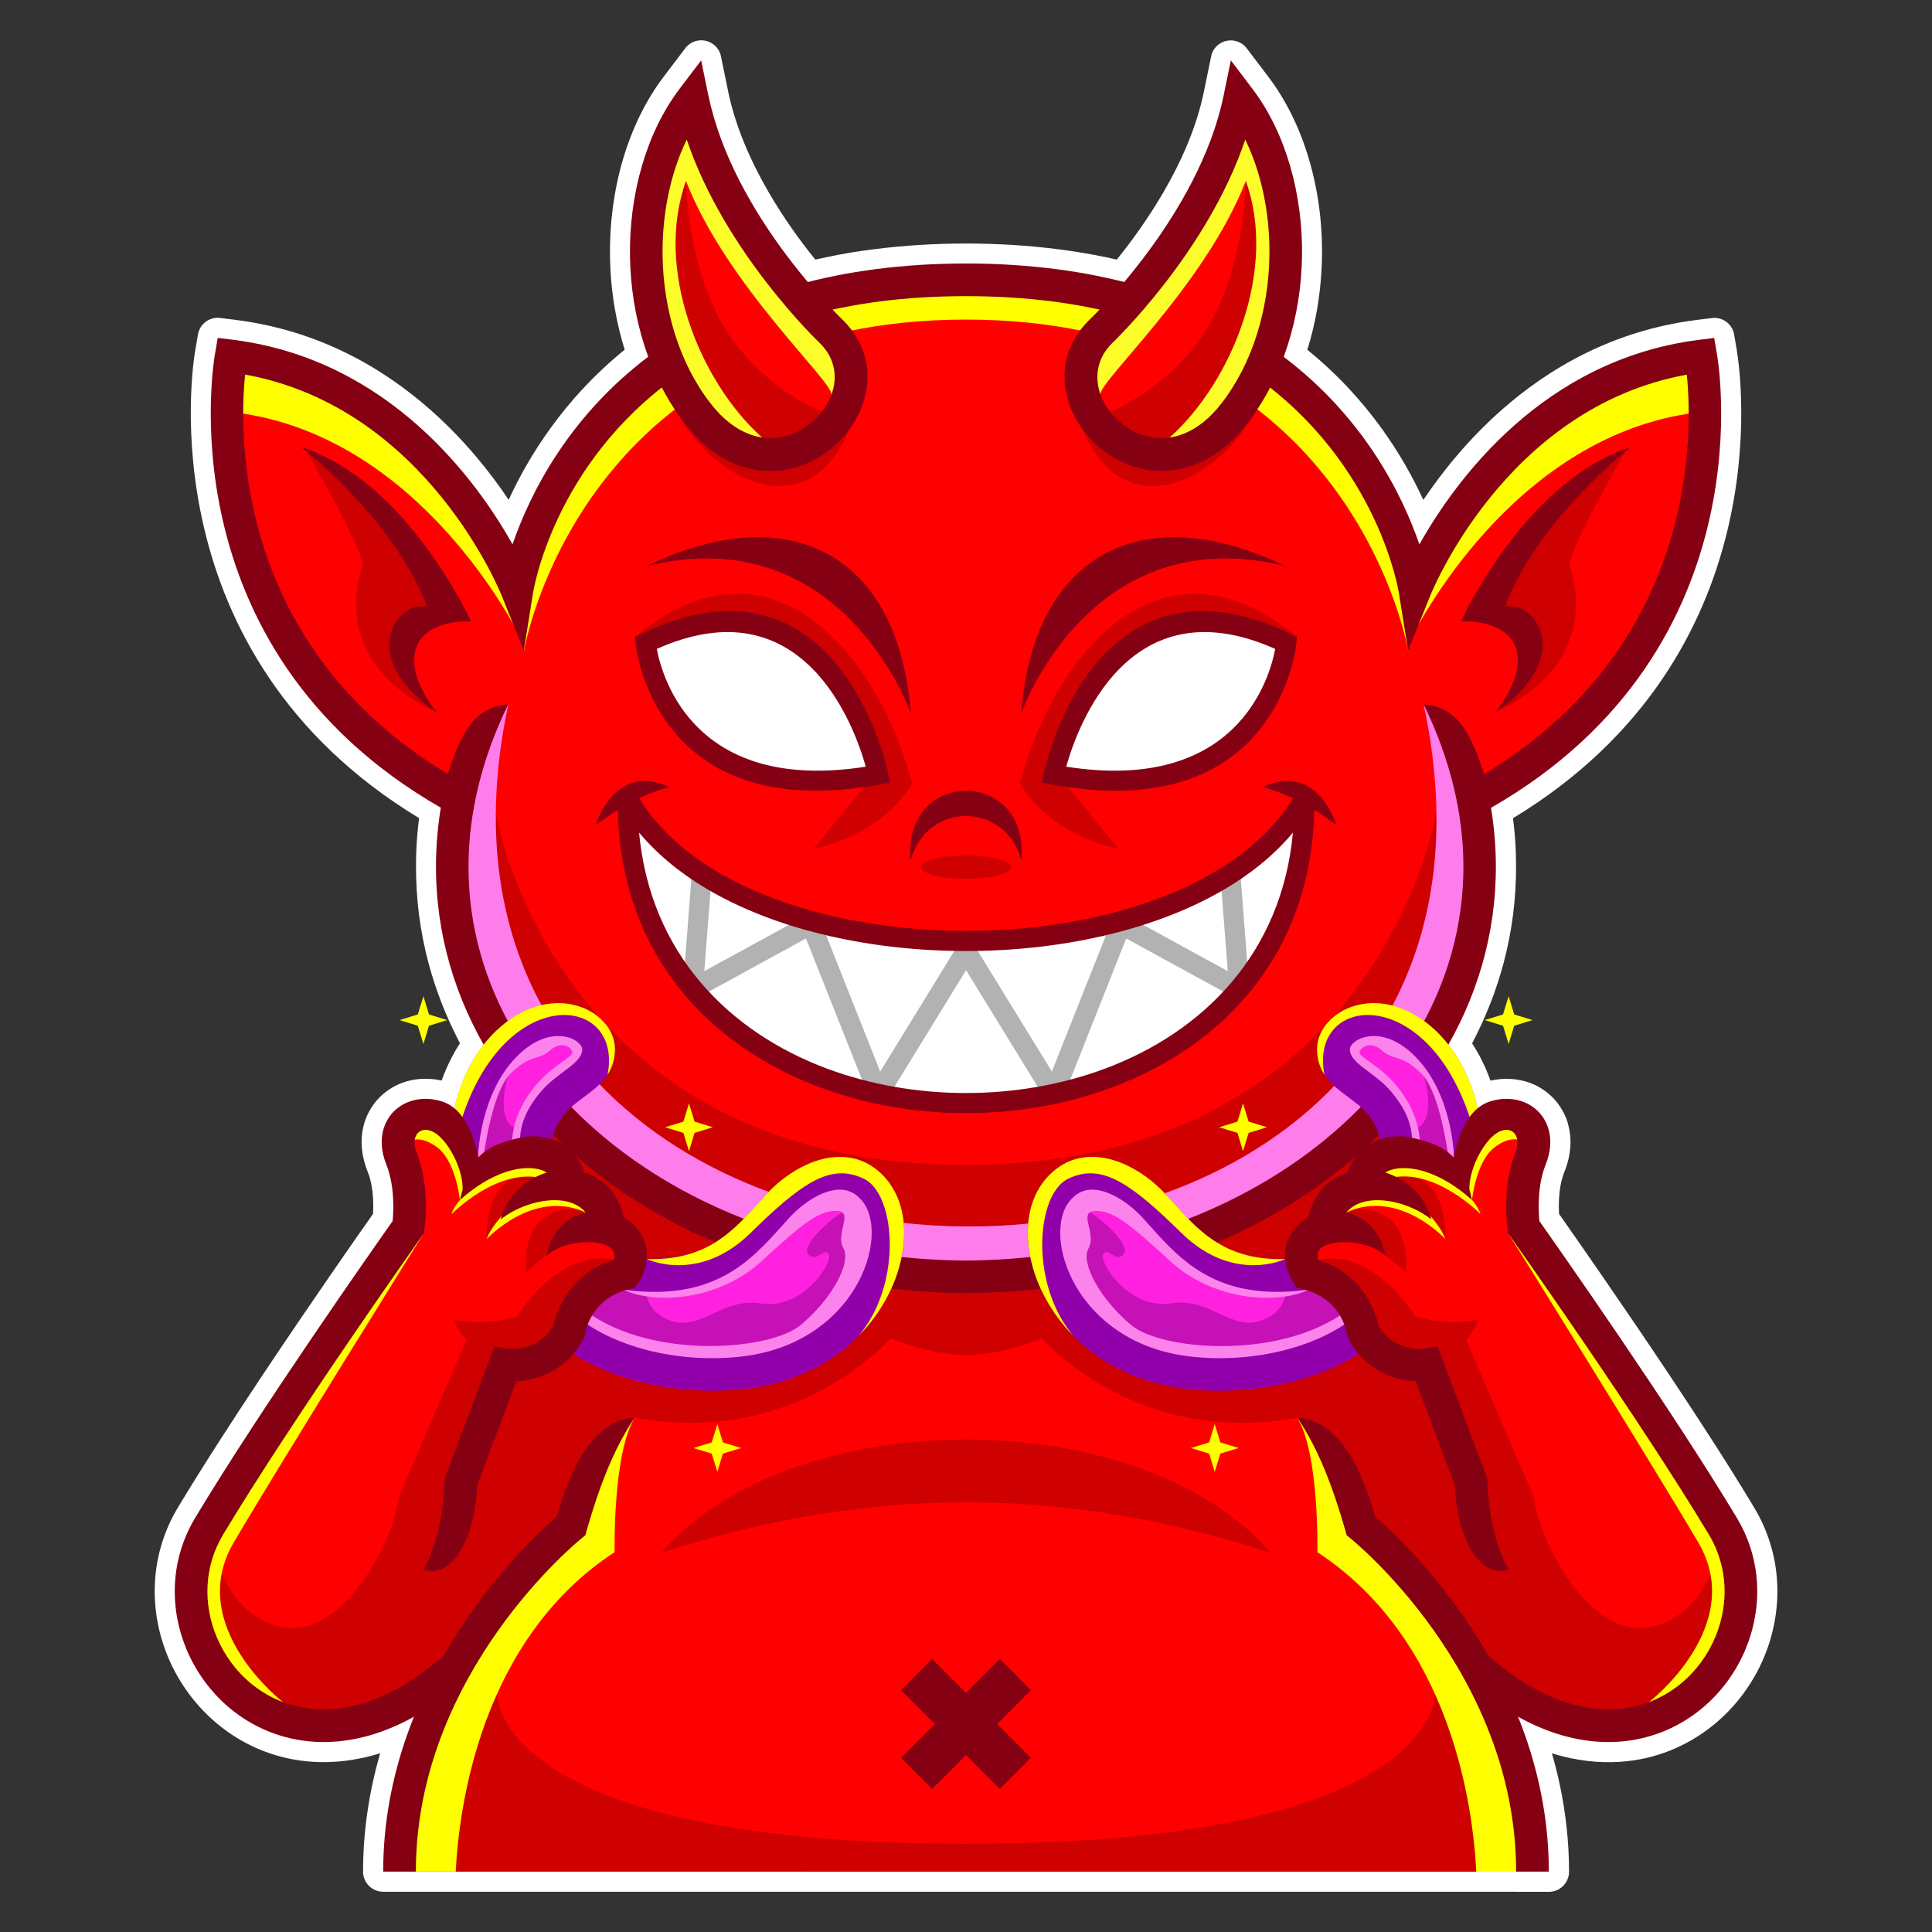 <?xml version="1.0" encoding="UTF-8"?>
<svg id="Layer_2" xmlns="http://www.w3.org/2000/svg" viewBox="0 0 240 240">
  <rect x="0" y="0" width="240" height="240" fill="#333333" stroke="none"/>
  <defs>
    <style>
      .cls-1 {
        fill: #850013;
      }

      .cls-1, .cls-2, .cls-3, .cls-4, .cls-5, .cls-6, .cls-7, .cls-8, .cls-9, .cls-10, .cls-11, .cls-12 {
        fill-rule: evenodd;
      }

      .cls-2 {
        fill: #fc83ec;
      }

      .cls-3 {
        fill: red;
      }

      .cls-4 {
        fill: #9100aa;
      }

      .cls-5 {
        fill: #fdfd29;
      }

      .cls-6 {
        fill: #ff7deb;
      }

      .cls-7 {
        fill: #fff;
      }

      .cls-8 {
        fill: #c611b7;
      }

      .cls-9 {
        fill: #ce0000;
      }

      .cls-10 {
        fill: #ff21df;
      }

      .cls-11 {
        fill: #b2b2b2;
      }

      .cls-12 {
        fill: #ff0;
      }
    </style>
  </defs>
  <path class="cls-7" d="M188.34,235H47.6c-1.38,0-2.5-1.12-2.5-2.5,0-3.71.41-7.28,1.12-10.67.29-1.38.63-2.73,1.01-4.04-.8.25-1.59.46-2.38.62-2.75.57-5.38.63-7.83.25-1.85-.28-3.61-.81-5.27-1.55-1.7-.76-3.27-1.75-4.68-2.91-1.36-1.12-2.57-2.4-3.6-3.79-1.05-1.42-1.93-2.96-2.6-4.57-1.24-2.97-1.82-6.23-1.61-9.5.2-3.09,1.11-6.19,2.84-9.07,2.95-4.91,6.65-10.64,10.29-16.11,6.08-9.13,11.98-17.58,13.95-20.37.03-.51.04-1.18,0-1.93-.06-1.05-.24-2.25-.66-3.29-.43-1.08-.67-2.13-.74-3.11-.08-1.09.06-2.13.36-3.09h0c.17-.54.41-1.07.71-1.57.3-.51.65-.97,1.03-1.37.38-.4.81-.75,1.27-1.07.46-.31.95-.57,1.45-.77.9-.36,1.9-.56,2.94-.58.71-.01,1.43.06,2.16.22.17-.47.35-.94.56-1.42.47-1.08,1.03-2.16,1.72-3.21-1.68-3.2-3.01-6.56-3.93-10.05-1.03-3.89-1.56-7.95-1.53-12.13,0-1.31.06-2.56.16-3.74.06-.67.13-1.35.22-2.05-33.76-20.46-28.15-56.11-27.81-58.1l.34-1.98c.23-1.36,1.52-2.27,2.88-2.04l1.81.23c10.27,1.3,18.26,5.91,24.28,11.25,4.12,3.65,7.3,7.63,9.63,11.1,1.25-2.73,2.94-5.79,5.2-8.91,2.38-3.29,5.4-6.65,9.21-9.74-.48-1.54-.87-3.12-1.16-4.73-.41-2.24-.63-4.52-.66-6.79-.07-4.17.48-8.31,1.61-12.13,1.12-3.79,2.81-7.3,5.03-10.23l2.7-3.56c.83-1.1,2.4-1.32,3.5-.49.55.41.88,1.01.97,1.64l.87,4.24c.92,4.44,2.84,8.72,5.03,12.5,1.89,3.25,3.96,6.1,5.79,8.36.88-.2,1.8-.39,2.76-.58,1.4-.27,2.89-.5,4.46-.7,1.87-.24,3.76-.42,5.67-.54,1.95-.12,3.89-.18,5.83-.18s3.89.06,5.83.18c1.91.12,3.8.3,5.67.54,1.58.2,3.06.44,4.46.7.96.18,1.88.37,2.77.58,1.82-2.26,3.9-5.11,5.79-8.36,2.2-3.78,4.12-8.06,5.03-12.5l.9-4.38c.27-1.35,1.59-2.22,2.94-1.94.62.13,1.14.47,1.49.94l2.7,3.56c2.22,2.93,3.91,6.43,5.03,10.23,1.13,3.82,1.68,7.96,1.61,12.13-.04,2.27-.26,4.55-.66,6.79-.29,1.61-.68,3.2-1.16,4.73,3.81,3.09,6.83,6.45,9.21,9.74,2.26,3.12,3.94,6.18,5.2,8.91,2.34-3.47,5.52-7.45,9.64-11.1,6.02-5.33,14.01-9.95,24.28-11.25l1.92-.24c1.33-.17,2.55.74,2.77,2.05h0s.33,1.91.33,1.91l.02.17c.47,2.86,5.48,37.83-27.82,58,.09.7.16,1.38.22,2.05.1,1.18.15,2.43.16,3.74.02,4.19-.5,8.25-1.53,12.13-.92,3.49-2.25,6.85-3.93,10.05.69,1.05,1.26,2.14,1.72,3.21.21.48.39.95.56,1.42.73-.16,1.46-.24,2.17-.22h.02c1.03.02,2.02.22,2.92.58.51.2,1,.46,1.45.77.46.31.89.67,1.27,1.07.38.4.73.86,1.03,1.37.3.51.54,1.03.71,1.57l.06.24c.25.89.36,1.85.29,2.85-.07.99-.3,2.03-.74,3.11-.42,1.05-.6,2.23-.66,3.28h0c-.04.76-.03,1.43,0,1.94,1.96,2.79,7.87,11.23,13.95,20.37,3.64,5.47,7.34,11.19,10.29,16.11,1.73,2.88,2.64,5.98,2.84,9.07.21,3.27-.37,6.52-1.61,9.5-.67,1.61-1.55,3.15-2.6,4.57-1.03,1.39-2.24,2.67-3.6,3.79-1.41,1.16-2.98,2.14-4.68,2.91-1.65.74-3.42,1.27-5.27,1.55-2.45.37-5.07.32-7.83-.25-.78-.16-1.58-.37-2.38-.62.38,1.32.72,2.66,1.01,4.04.71,3.39,1.12,6.96,1.12,10.67,0,1.38-1.12,2.5-2.5,2.5h-4.06Z"/>
  <g>
    <g>
      <path class="cls-10" d="M65.2,140.46c-.06.3-.09.6-.11.9l-.02.38-.38.08c-1.22.26-2.2.56-3.01.94-.78.37-1.4.81-1.9,1.34l-.66.7-.25-1.19v-.06c.03-.72.24-3.99,1.6-7.4.77-1.92,1.9-3.89,3.57-5.49.87-.84,1.74-1.43,2.58-1.83.96-.45,1.88-.65,2.72-.65.32,0,.63.03.92.08.31.06.6.14.86.24.24.1.45.21.65.34.2.13.38.28.54.44.15.16.27.32.35.48.1.19.15.38.15.57,0,1.3-1.25,2.23-2.56,3.21l-.02.02c-.45.33-.9.67-1.31,1.01-.43.36-.84.74-1.22,1.18-.57.65-1.05,1.29-1.42,1.93-.37.62-.66,1.24-.85,1.87-.1.3-.17.61-.23.91h0ZM173.72,137.68c-.38-.63-.85-1.27-1.42-1.93-.38-.44-.8-.82-1.23-1.18-.42-.35-.87-.68-1.31-1.01l-.02-.02c-1.31-.97-2.56-1.9-2.56-3.21,0-.19.05-.38.15-.57.08-.16.21-.33.35-.48.15-.16.33-.31.54-.44.19-.13.41-.24.65-.34.26-.1.55-.19.86-.24.3-.06.61-.08.92-.08.83,0,1.75.19,2.72.65.84.4,1.71.99,2.58,1.83,1.67,1.61,2.81,3.58,3.57,5.49,1.36,3.41,1.57,6.67,1.6,7.4v.06s-.25,1.19-.25,1.19l-.66-.7c-.5-.53-1.11-.97-1.9-1.34-.81-.38-1.79-.69-3.01-.94l-.38-.08-.02-.38c-.02-.3-.05-.6-.11-.9-.06-.3-.13-.61-.23-.91-.2-.63-.48-1.25-.86-1.87h0ZM134.86,162.33c-.95-1.15-1.72-2.37-2.3-3.61-.54-1.16-.91-2.33-1.12-3.45-.22-1.16-.26-2.27-.14-3.29.07-.56.19-1.1.37-1.59.18-.49.41-.94.69-1.32.12-.16.22-.29.32-.4.12-.13.23-.25.35-.36.46-.43.97-.72,1.51-.88.58-.18,1.18-.21,1.78-.13.64.09,1.3.29,1.95.58.69.31,1.37.72,2.01,1.19.35.25.68.52,1,.8.32.29.63.58.9.88l1.11,1.23c1.91,2.12,3.97,4.41,6.86,5.98,2.89,1.57,6.64,2.45,11.98,1.78h.1s.1.02.1.02c1.63.47,2.78,1.27,3.59,2.12.81.86,1.28,1.77,1.55,2.48l.14.37-.33.22c-1.15.76-2.42,1.43-3.77,1.99-1.39.58-2.88,1.05-4.41,1.41-1.86.44-3.79.71-5.72.82-1.94.11-3.87.05-5.74-.18-1.88-.23-3.6-.67-5.16-1.26-1.67-.64-3.15-1.46-4.45-2.41-1.22-.89-2.28-1.91-3.17-2.98h0ZM105.14,162.32c-.89,1.07-1.95,2.09-3.17,2.98-1.29.95-2.78,1.77-4.45,2.41-1.55.59-3.27,1.03-5.16,1.26-1.86.23-3.8.29-5.74.18-1.93-.11-3.86-.38-5.72-.82-1.53-.36-3.01-.83-4.41-1.41-1.35-.56-2.62-1.22-3.77-1.99l-.33-.22.14-.37c.26-.7.73-1.62,1.54-2.48.81-.86,1.96-1.66,3.59-2.12l.1-.03h.1c5.34.68,9.09-.2,11.98-1.77,2.89-1.57,4.95-3.86,6.86-5.98l1.11-1.23c.28-.3.58-.59.9-.88.31-.28.65-.55,1-.8.64-.47,1.32-.88,2.01-1.19.65-.29,1.31-.5,1.95-.58.6-.08,1.21-.05,1.78.13.54.16,1.05.45,1.51.88.12.11.23.23.35.36.1.11.21.25.32.41.28.38.51.83.69,1.32.18.49.3,1.03.37,1.59.12,1.02.08,2.13-.14,3.29-.21,1.13-.59,2.29-1.13,3.44-.57,1.24-1.34,2.46-2.29,3.61Z"/>
      <path class="cls-8" d="M65.18,140.59c-.04.26-.07.52-.09.78l-.02.38-.38.08c-1.22.26-2.2.56-3.01.94-.78.37-1.4.81-1.9,1.34l-.66.7-.25-1.19v-.06c.03-.72.24-3.99,1.6-7.4.31-.78.68-1.56,1.12-2.33l1.49-.1s-1.55,5,.75,6.35c.3.18.76.35,1.33.5h0ZM80.23,159.94c0,1.36.52,3,2.64,3.95,4.1,1.84,6.49-2.76,11.7-1.96,5.21.8,8.94-5.14,8.39-6.12-.55-.98-1.47,1.1-2.51.06s2.4-4.18,4.17-5.27c.45-.28,1.68-.69,3.26-1.15.18.29.33.61.45.96.18.49.3,1.03.37,1.59.12,1.02.08,2.13-.14,3.29-.21,1.13-.59,2.29-1.13,3.44-.57,1.24-1.34,2.46-2.29,3.61-.89,1.07-1.95,2.09-3.17,2.98-1.29.95-2.78,1.77-4.45,2.41-1.55.59-3.27,1.03-5.16,1.26-1.86.23-3.8.29-5.74.18-1.93-.11-3.86-.38-5.72-.82-1.53-.36-3.01-.83-4.41-1.41-1.35-.56-2.62-1.22-3.77-1.99l-.33-.22.14-.37c.26-.7.73-1.62,1.54-2.48.81-.86,1.96-1.66,3.59-2.12l.1-.03h.1c.83.12,1.61.18,2.36.21h0ZM132.12,149.43c1.58.46,2.81.87,3.26,1.15,1.77,1.09,5.21,4.23,4.17,5.27-1.04,1.04-1.96-1.04-2.51-.06-.55.98,3.18,6.92,8.39,6.12,5.21-.8,7.59,3.8,11.7,1.96,2.12-.95,2.64-2.59,2.64-3.95.75-.03,1.54-.1,2.36-.2h.1s.1.02.1.02c1.63.47,2.78,1.27,3.59,2.12.81.86,1.28,1.77,1.55,2.48l.14.37-.33.22c-1.15.76-2.42,1.43-3.77,1.99-1.39.58-2.88,1.05-4.41,1.41-1.86.44-3.79.71-5.72.82-1.94.11-3.87.05-5.74-.18-1.88-.23-3.6-.67-5.16-1.26-1.67-.64-3.15-1.46-4.45-2.41-1.22-.89-2.28-1.91-3.17-2.98-.95-1.15-1.72-2.37-2.3-3.61-.54-1.16-.91-2.33-1.12-3.45-.22-1.16-.26-2.27-.14-3.29.07-.56.19-1.1.37-1.59.12-.34.27-.67.45-.96h0ZM174.82,140.59c.57-.15,1.03-.32,1.33-.5,2.29-1.35.75-6.35.75-6.35l1.49.1c.44.77.81,1.55,1.12,2.33,1.36,3.41,1.57,6.67,1.6,7.4v.06s-.25,1.19-.25,1.19l-.66-.7c-.5-.53-1.11-.97-1.9-1.34-.81-.38-1.79-.69-3.01-.94l-.38-.08-.02-.38c-.01-.26-.04-.52-.09-.78Z"/>
      <path class="cls-2" d="M65.2,140.46c-.06.3-.09.6-.11.9l-.02.38-.38.08c-.39.08-.76.17-1.11.27.12-3.85,2.38-6.8,3.98-8.35,1.61-1.55,3.51-2.48,3.54-2.97.03-.49-1.2-1.66-2.75-.3s-2.31.38-4.87,2.83c-2.1,2.01-3.13,8.33-3.44,10.55-.09.08-.18.17-.26.26l-.53.57h-.15s-.22-1.06-.22-1.06v-.06c.03-.72.24-3.99,1.6-7.4.77-1.92,1.9-3.89,3.57-5.49.87-.84,1.74-1.43,2.58-1.83.96-.45,1.88-.65,2.72-.65.32,0,.63.03.92.08.31.06.6.14.86.24.24.1.45.21.65.34.2.13.38.28.54.44.15.16.27.32.35.48.1.19.15.38.15.57,0,1.3-1.25,2.23-2.56,3.21l-.02.02c-.45.33-.9.67-1.31,1.01-.43.36-.84.74-1.22,1.18-.57.65-1.05,1.29-1.42,1.93-.37.62-.66,1.24-.85,1.87-.1.3-.17.61-.23.91h0ZM77.01,159.97c.13.08.26.15.38.21,3.8,1.88,11.83,1.45,17.21-3.51,5.39-4.96,7.22-6.31,9.37-6.25s-.25,2.88.8,4.65c1.04,1.78-1.48,6.36-5.33,9.55-3.72,3.08-18.01,4.32-26.32-1.5-.26.44-.46.86-.59,1.22l-.14.37.33.22c1.15.76,2.42,1.43,3.77,1.99,1.39.58,2.88,1.05,4.41,1.41,1.86.44,3.79.71,5.72.82,1.94.11,3.87.05,5.74-.18,1.88-.23,3.6-.67,5.16-1.26,1.67-.64,3.15-1.46,4.45-2.41,1.23-.9,2.29-1.91,3.17-2.98.95-1.15,1.71-2.37,2.29-3.61.54-1.15.91-2.32,1.13-3.44.22-1.16.27-2.28.14-3.29-.07-.56-.19-1.1-.37-1.59-.18-.49-.41-.94-.69-1.32-.12-.16-.22-.29-.32-.41-.11-.13-.23-.25-.35-.36-.46-.43-.97-.72-1.51-.88-.58-.18-1.18-.21-1.78-.13-.64.09-1.3.29-1.95.58-.69.31-1.37.72-2.01,1.19-.35.25-.68.52-1,.8-.32.29-.63.58-.9.88l-1.11,1.23c-1.91,2.12-3.97,4.41-6.86,5.98-2.89,1.57-6.64,2.45-11.98,1.78h-.1s-.1.02-.1.02c-.23.07-.44.14-.65.21h0ZM166.87,163.13c-8.31,5.82-22.61,4.58-26.32,1.5-3.85-3.19-6.37-7.78-5.33-9.55,1.04-1.78-1.35-4.59.8-4.65s3.98,1.29,9.37,6.25c5.39,4.96,13.41,5.39,17.21,3.51.12-.06.25-.13.38-.21-.21-.08-.42-.15-.65-.21l-.1-.03h-.1c-5.34.68-9.09-.2-11.98-1.77-2.89-1.57-4.95-3.86-6.86-5.98l-1.11-1.23c-.28-.3-.58-.59-.9-.88-.31-.28-.65-.55-1-.8-.64-.47-1.32-.88-2.01-1.19-.65-.29-1.31-.5-1.95-.58-.6-.08-1.21-.05-1.78.13-.54.16-1.05.45-1.51.88-.12.11-.23.23-.35.36-.1.11-.21.25-.32.4-.28.38-.51.83-.69,1.32-.18.49-.3,1.03-.37,1.59-.12,1.02-.08,2.13.14,3.29.21,1.12.59,2.29,1.12,3.45.58,1.24,1.34,2.46,2.3,3.61.89,1.07,1.95,2.08,3.17,2.98,1.29.95,2.78,1.77,4.45,2.41,1.55.59,3.27,1.03,5.16,1.26,1.86.23,3.8.29,5.74.18,1.93-.11,3.86-.38,5.72-.82,1.53-.36,3.01-.83,4.41-1.41,1.35-.56,2.62-1.22,3.77-1.99l.33-.22-.14-.37c-.14-.36-.33-.78-.59-1.22h0ZM176.41,142.09c-.12-3.85-2.38-6.8-3.98-8.35-1.61-1.55-3.51-2.48-3.54-2.97-.03-.49,1.2-1.66,2.75-.3s2.31.38,4.87,2.83c2.1,2.01,3.13,8.33,3.44,10.55.09.08.18.17.26.26l.53.57h.15s.22-1.06.22-1.06v-.06c-.03-.72-.24-3.99-1.6-7.4-.77-1.92-1.9-3.89-3.57-5.49-.87-.84-1.74-1.43-2.58-1.83-.96-.45-1.88-.65-2.72-.65-.32,0-.63.03-.92.08-.31.06-.6.14-.86.24-.24.1-.45.21-.65.34-.2.13-.38.28-.54.44-.15.16-.27.32-.35.48-.1.19-.15.38-.15.57,0,1.3,1.25,2.23,2.56,3.21l.02.02c.44.33.89.67,1.31,1.01.43.36.84.74,1.23,1.18.57.65,1.05,1.29,1.42,1.93.37.62.66,1.24.86,1.87.1.3.17.61.23.91.06.3.09.6.11.9l.02.38.38.08c.39.08.76.17,1.11.27Z"/>
      <path class="cls-3" d="M112.02,159.72h15.96l1.6-.18.22.45h0s0,.02,0,.02c.68,1.46,1.59,2.9,2.71,4.26,1.05,1.27,2.29,2.45,3.72,3.5,1.5,1.1,3.21,2.05,5.12,2.79,1.78.69,3.76,1.19,5.92,1.45,2.04.25,4.16.32,6.27.2,2.11-.12,4.22-.42,6.25-.89,1.61-.38,3.19-.87,4.68-1.48,1.45-.59,2.81-1.28,4.07-2.07l.37-.23.28.33c1.08,1.27,2.32,2.05,3.51,2.52,1.2.47,2.35.64,3.23.69l.33.02,4.99,13.26v.09c.06,1.93.4,3.89.96,5.57.47,1.39,1.09,2.59,1.83,3.42.7.78,1.5,1.23,2.39,1.2l.24-.02c-1.14-2.28-1.73-4.79-2.03-6.79-.33-2.16-.33-3.74-.33-3.75v-.27l-6.02-15.99-1.23.2c-.1.02-4.04.6-6.22-3.08l-.04-.07-.02-.08c-.14-.68-.56-2.19-1.62-3.76-1.07-1.57-2.79-3.19-5.55-4.08l-.25-.08-.07-.26c-.06-.21-.1-.47-.08-.74.02-.28.11-.58.3-.87.04-.06.09-.13.15-.19.62-.69,2.04-1.06,3.62-1.02,1.33.03,2.8.34,4,.99-.29-.78-.69-1.44-1.17-1.98-.81-.89-1.84-1.45-2.94-1.71l-.79-.18.52-.62c1.16-1.38,3.03-1.83,5.01-1.66,1.68.14,3.45.73,4.91,1.57-.36-.73-.84-1.39-1.41-1.98-.94-.96-2.12-1.68-3.42-2.08l-.94-.28.78-.59c.11-.08.23-.16.36-.23.12-.07.25-.12.4-.17,1.3-.43,3.11-.38,5.15.37,1.35.5,2.82,1.3,4.32,2.47-.01-.8.15-1.67.42-2.54.29-.92.72-1.84,1.22-2.65.21-.33.43-.64.66-.93.23-.28.46-.54.7-.77.71-.67,1.43-.97,2.06-.98.41,0,.78.1,1.09.31.3.21.54.52.68.9.22.59.21,1.38-.14,2.27-1.69,4.22-.96,9.19-.94,9.3l.05.38.21.3c.27.38,16.05,22.68,24.68,37.06,1.22,2.03,1.85,4.21,1.99,6.39.15,2.32-.27,4.63-1.16,6.76-.49,1.17-1.12,2.28-1.87,3.3-.74,1-1.61,1.92-2.58,2.72-.99.81-2.1,1.51-3.3,2.04-1.16.52-2.4.89-3.72,1.09-2.63.4-5.56.12-8.69-1.07-2.81-1.07-5.78-2.86-8.82-5.55l-.06-.06-.04-.07c-2.71-4.72-5.73-8.61-8.31-11.52-2.58-2.9-4.71-4.83-5.63-5.63l-.11-.1-.04-.14c-.81-2.77-1.88-5.72-3.39-8-1.25-1.88-2.82-3.31-4.8-3.78.45.72.88,1.48,1.28,2.25.57,1.1,1.1,2.25,1.59,3.45.49,1.19.95,2.43,1.37,3.69.43,1.27.82,2.55,1.18,3.82l.13.46.41.33c.94.77,20.7,17.19,20.7,41.73H51.16c0-24.54,19.76-40.96,20.7-41.73l.41-.34.13-.46c.36-1.27.75-2.55,1.18-3.82.42-1.26.88-2.49,1.37-3.69.49-1.2,1.02-2.35,1.59-3.45.4-.77.83-1.53,1.28-2.25-1.98.47-3.55,1.9-4.8,3.78-1.52,2.28-2.58,5.23-3.39,8l-.04.14-.11.1c-.92.8-3.05,2.72-5.63,5.63-2.58,2.91-5.6,6.79-8.31,11.52l-.04.07-.06.06c-3.04,2.68-6.01,4.48-8.82,5.55-3.13,1.19-6.06,1.47-8.69,1.07-1.31-.2-2.56-.57-3.72-1.09-1.2-.54-2.31-1.23-3.3-2.04-.97-.8-1.84-1.72-2.58-2.72-.75-1.02-1.38-2.13-1.87-3.3-.89-2.12-1.3-4.44-1.16-6.76.14-2.18.77-4.37,1.99-6.39,8.63-14.38,24.41-36.68,24.68-37.06l.21-.3.05-.38c.02-.11.75-5.07-.94-9.3-.35-.88-.37-1.67-.15-2.27.14-.38.38-.69.68-.9.31-.21.68-.32,1.09-.31.63.01,1.35.31,2.06.98.24.23.48.48.7.77.23.29.45.6.65.93.5.8.93,1.72,1.22,2.65.27.86.43,1.74.42,2.54,1.5-1.17,2.97-1.98,4.32-2.47,2.04-.75,3.85-.8,5.15-.37.14.05.28.1.4.17.13.07.25.15.36.23l.78.59-.94.28c-1.3.39-2.48,1.12-3.42,2.08-.57.58-1.05,1.25-1.41,1.98,1.45-.84,3.23-1.43,4.91-1.57,1.98-.17,3.85.28,5.01,1.66l.52.62-.79.18c-1.1.25-2.13.82-2.94,1.71-.48.54-.88,1.19-1.17,1.98,1.21-.65,2.68-.96,4-.99,1.58-.04,3,.33,3.62,1.02.06.06.11.13.15.19.19.29.28.58.3.87.02.27-.02.52-.08.74l-.07.26-.25.08c-2.76.89-4.48,2.52-5.55,4.08-1.07,1.57-1.48,3.08-1.62,3.76l-.02.08-.04.07c-2.18,3.68-6.12,3.1-6.22,3.08l-1.23-.2-6.02,15.99v.27s0,1.58-.33,3.75c-.31,2-.9,4.51-2.03,6.79l.24.02c.89.03,1.69-.43,2.39-1.2.75-.83,1.37-2.03,1.83-3.42.56-1.68.9-3.64.96-5.57v-.09s4.99-13.26,4.99-13.26l.33-.02c.88-.05,2.03-.21,3.23-.69,1.19-.47,2.43-1.25,3.51-2.52l.28-.33.37.23c1.25.79,2.62,1.48,4.07,2.07,1.49.6,3.06,1.1,4.68,1.48,2.04.48,4.15.78,6.25.89,2.11.12,4.22.05,6.27-.2,2.16-.27,4.14-.77,5.92-1.45,1.92-.74,3.62-1.69,5.12-2.79,1.43-1.05,2.67-2.24,3.72-3.51,1.12-1.35,2.02-2.79,2.7-4.25.08-.15.15-.31.23-.47l1.6.18h0ZM68.09,140.12v2.45h1.97l1,1.27c.22.28.42.59.6.92.17.33.32.68.44,1.06l.08.25.58.18.33.12c.53.21,1.02.49,1.47.84.44.34.84.76,1.19,1.25.29.4.54.84.76,1.33.21.48.39,1.01.52,1.57l.05.22.19.11c.37.2.7.44,1,.71.29.27.56.57.78.9.35.53.57,1.06.69,1.57.12.51.14,1.01.1,1.46l-.04.52.52.02c1.89.07,3.52-.12,4.96-.5,1.45-.38,2.7-.94,3.8-1.62l.82-.5-.89-.38c-.55-.23-1.07-.47-1.58-.7-.48-.22-1-.47-1.55-.73-2.63-1.28-5.13-2.7-7.48-4.25-2.36-1.55-4.58-3.23-6.65-5.04l-1.37-1.2v-1.84h-2.11l-.55-.48.38.48h-.04ZM169.59,140.12v1.84l-1.37,1.2c-2.07,1.8-4.29,3.49-6.65,5.04-2.35,1.54-4.85,2.96-7.48,4.25-.55.27-1.07.51-1.55.73-.51.23-1.03.46-1.58.7l-.89.38.82.5c1.1.68,2.35,1.24,3.8,1.62,1.44.38,3.08.57,4.96.5l.52-.02-.04-.52c-.04-.46-.02-.96.1-1.46.12-.51.34-1.04.69-1.57.22-.33.48-.63.78-.9.3-.27.64-.51,1.01-.71l.19-.11.05-.22c.13-.56.31-1.09.52-1.57.22-.49.47-.93.76-1.33.35-.48.75-.9,1.19-1.25.44-.35.94-.63,1.47-.84l.33-.12.58-.18.08-.25c.12-.38.27-.73.44-1.06.17-.33.38-.64.6-.92l1-1.27h1.97v-2.45h-.04l.38-.48-.55.48h-2.11ZM168.65,136.55l-.74-.55c-.99-.74-1.97-1.47-2.68-2.36-.68-.86-1.13-1.89-1.13-3.3,0-.57.12-1.12.35-1.65.23-.54.58-1.06,1.02-1.51.3-.31.64-.59,1.02-.85.37-.25.79-.47,1.23-.64.44-.18.92-.32,1.42-.41.47-.09.98-.14,1.5-.14.96,0,1.98.16,3.03.54.97.34,1.96.86,2.94,1.59l.46.34.27-.51c3.33-6.2,4.94-12.76,4.93-19.41-.01-6.5-1.57-13.09-4.59-19.56,1.56.32,2.67,1.14,3.55,2.32,1.08,1.46,1.85,3.5,2.63,5.87l.2.59.53-.32c10.06-6.05,16.26-13.59,20.04-21.03,6.26-12.34,5.85-24.43,5.38-29.07l-.05-.54-.53.1c-22.87,4.15-32.17,27.58-32.27,27.83l-2.05,5.09-.87-5.41s-1.01-6.63-5.8-14.26c-2.4-3.82-5.74-7.9-10.38-11.56l-.47-.37-.28.54c-.41.78-.84,1.54-1.3,2.26-.46.72-.95,1.42-1.47,2.1-1.9,2.46-3.97,4.03-6.05,4.89-2.34.97-4.71,1.05-6.88.51-.89-.22-1.75-.56-2.56-.98-.83-.44-1.61-.98-2.31-1.59-.69-.6-1.32-1.28-1.85-2.01-.53-.73-.98-1.51-1.33-2.32-.78-1.83-1.06-3.82-.67-5.76.35-1.75,1.26-3.47,2.84-5l.55-.54,1.26-1.3-.87-.19c-5.22-1.13-10.96-1.7-16.69-1.7s-11.46.57-16.69,1.7l-.87.19.62.64c.68.71,1.1,1.12,1.19,1.2h0c1.58,1.53,2.48,3.25,2.83,5,.39,1.94.11,3.93-.67,5.76-.35.81-.8,1.6-1.33,2.32-.54.73-1.16,1.41-1.85,2.01-.7.61-1.48,1.15-2.31,1.59-.8.42-1.66.76-2.56.98-2.17.54-4.54.46-6.88-.51-2.08-.86-4.15-2.43-6.05-4.89-.52-.68-1.02-1.38-1.47-2.1-.46-.72-.89-1.48-1.3-2.26l-.28-.54-.47.37c-4.64,3.66-7.98,7.74-10.38,11.56-4.78,7.63-5.79,14.23-5.8,14.26l-.87,5.41-2.05-5.09c-.1-.25-9.4-23.68-32.27-27.83l-.53-.1-.06.54c-.47,4.64-.88,16.72,5.38,29.07,3.78,7.44,9.98,14.97,20.04,21.03l.53.32.2-.59c.79-2.38,1.55-4.42,2.63-5.87.88-1.19,2-2,3.55-2.32-3.02,6.46-4.58,13.06-4.59,19.56-.01,6.66,1.6,13.21,4.93,19.41l.27.51.46-.34c.99-.73,1.98-1.24,2.94-1.59,1.05-.37,2.08-.54,3.03-.54.52,0,1.02.05,1.5.14.5.09.97.24,1.42.41.44.18.86.4,1.23.64.38.25.72.54,1.02.85.44.46.79.97,1.02,1.52.23.53.35,1.08.35,1.65,0,1.41-.45,2.45-1.13,3.3-.71.89-1.68,1.62-2.68,2.36l-.74.55c-.24.18-.47.38-.71.58l-.39.35.37.37c2.92,2.99,6.21,5.65,9.78,7.96,3.68,2.39,7.66,4.41,11.82,6.05l.31.12.23-.24c.3-.31.59-.62.87-.92.66-.73,1.32-1.45,1.98-2.17.35-.37.73-.74,1.13-1.1.39-.34.78-.67,1.19-.96.85-.62,1.76-1.16,2.71-1.57.87-.38,1.77-.64,2.67-.76,1.06-.14,2.12-.08,3.13.23.93.29,1.82.8,2.64,1.57.19.17.37.36.54.56.18.2.35.42.51.63.44.6.79,1.26,1.06,1.98.28.73.47,1.53.57,2.36.09.7.11,1.42.08,2.16-.04.74-.13,1.51-.29,2.29l-.11.54.54.06c2.72.29,5.39.44,8.04.44s5.33-.15,8.04-.44l.54-.06-.11-.54c-.16-.77-.25-1.54-.29-2.29-.04-.74-.01-1.46.08-2.16.1-.84.29-1.63.57-2.36.27-.72.63-1.39,1.06-1.98.16-.22.33-.43.51-.63.18-.2.36-.39.54-.56.82-.77,1.71-1.27,2.64-1.56,1.01-.32,2.07-.37,3.13-.23.9.12,1.8.39,2.67.76.95.41,1.86.95,2.71,1.57.4.29.8.62,1.19.96.4.35.78.72,1.13,1.1.67.72,1.32,1.44,1.98,2.17.28.3.56.61.87.92l.23.24.31-.12c4.16-1.64,8.14-3.66,11.82-6.05,3.57-2.32,6.86-4.98,9.78-7.96l.37-.37-.39-.35c-.23-.21-.47-.4-.71-.58h0ZM147.57,54.2c-1.8.8-3.58.89-5.19.49-.66-.17-1.3-.42-1.9-.73-.62-.33-1.19-.72-1.72-1.18-.52-.45-.98-.95-1.38-1.49-.4-.54-.73-1.12-.99-1.73-.53-1.24-.72-2.6-.46-3.93.24-1.2.85-2.37,1.91-3.41h.01c.2-.2,11.69-11.18,16.36-25.05l.39-1.16.53,1.1c1.04,2.14,1.82,4.49,2.33,6.97.52,2.49.76,5.1.72,7.73-.05,3.43-.59,6.87-1.65,10.11-1,3.07-2.45,5.95-4.4,8.47-1.46,1.89-3.02,3.12-4.58,3.81h0ZM104.07,45.64c.26,1.33.07,2.68-.46,3.93-.26.6-.59,1.18-.99,1.73-.4.54-.86,1.04-1.38,1.49-.52.45-1.1.85-1.72,1.18-.6.32-1.24.57-1.9.73-1.61.4-3.39.31-5.19-.49-1.56-.69-3.12-1.92-4.58-3.81-1.94-2.51-3.4-5.4-4.4-8.47-1.05-3.24-1.59-6.68-1.65-10.11-.04-2.63.2-5.24.72-7.73.51-2.47,1.3-4.83,2.33-6.97l.53-1.1.39,1.16c4.67,13.87,16.17,24.85,16.36,25.04h.01c1.06,1.04,1.67,2.22,1.91,3.42Z"/>
      <path class="cls-9" d="M201.91,56.08s-6.37,10.91-7.01,14.12c0,0,5.05,11.58-9.17,18.31,0,0,4.32-4.29,3.59-8.67-.73-4.38-4.04-4.16-4.04-4.16,0,0,5.34-12.01,16.62-19.61h0ZM161.11,79.13c-16.73-13.95-30.05,1.87-34.41,18.14,0,0,2.94,6.07,12.23,8.18l-7.39-9.1s3.17-25.87,29.57-17.22h0ZM78.89,79.13c16.73-13.95,30.05,1.87,34.41,18.14,0,0-2.94,6.07-12.23,8.18l7.39-9.1s-3.17-25.87-29.57-17.22h0ZM120,106.27c3.08,0,5.58.65,5.58,1.45s-2.5,1.45-5.58,1.45-5.58-.65-5.58-1.45,2.5-1.45,5.58-1.45h0ZM82.16,192.88c25.68-8.34,50-8.34,75.68,0-16.31-18.74-59.37-18.74-75.68,0h0ZM186.49,217.9c1.44,4.44,2.35,9.34,2.35,14.6H51.16c0-5.27.91-10.16,2.35-14.6,4.56-4.14,8.21-7.43,8.21-7.43,0,0-.36,18.58,58.28,18.58s58.28-18.58,58.28-18.58c0,0,3.64,3.29,8.21,7.43h0ZM112.02,159.72h15.96l1.6-.18.22.45h0s0,.02,0,.02c.68,1.46,1.59,2.9,2.71,4.26,1.05,1.27,2.29,2.45,3.72,3.5,1.5,1.1,3.21,2.05,5.12,2.79,1.78.69,3.76,1.19,5.92,1.45,2.04.25,4.16.32,6.27.2,2.11-.12,4.22-.42,6.25-.89,1.61-.38,3.19-.87,4.68-1.48,1.45-.59,2.81-1.28,4.07-2.07l.37-.23.28.33c1.08,1.27,2.32,2.05,3.51,2.52,1.2.47,2.35.64,3.23.69l.33.02,4.99,13.26v.09c.06,1.93.4,3.89.96,5.57.47,1.39,1.09,2.59,1.83,3.42.7.78,1.5,1.23,2.39,1.2l.24-.02c-1.14-2.28-1.73-4.79-2.03-6.79-.33-2.16-.33-3.74-.33-3.75v-.27l-6.02-15.99-1.23.2c-.1.02-4.04.6-6.22-3.08l-.04-.07-.02-.08c-.14-.68-.56-2.19-1.62-3.76-1.07-1.57-2.79-3.19-5.55-4.08l-.25-.08-.07-.26-.02-.08c.27-.02.5-.05.5-.05,7.09-1.37,12.04,7.07,12.04,7.07,4.3,1.25,7.88.38,7.88.38-.49,1.2-1.55,2.58-1.55,2.58l8.36,19.37c.73,5.95,7.01,17.37,14.11,16.31,7.1-1.06,8.78-9.32,8.78-9.32l.65.35c.39,1.17.61,2.36.68,3.55.15,2.32-.27,4.63-1.16,6.76-.49,1.17-1.12,2.28-1.87,3.3-.74,1-1.61,1.92-2.58,2.72-.99.81-2.1,1.51-3.3,2.04-1.16.52-2.4.89-3.72,1.09-2.63.4-5.56.12-8.69-1.07-2.81-1.07-5.78-2.86-8.82-5.55l-.06-.06-.04-.07c-2.71-4.72-5.73-8.61-8.31-11.52-2.58-2.9-4.71-4.83-5.63-5.63l-.11-.1-.04-.14c-.81-2.77-1.88-5.72-3.39-8-1.25-1.88-2.82-3.31-4.8-3.78l.2.32c-.74-.65-1.22-.97-1.22-.97-20.15,3.7-31.75-9.88-31.75-9.88-4.4,1.96-9.4,2.14-9.4,2.14,0,0-5-.18-9.4-2.14,0,0-11.61,13.57-31.75,9.88,0,0-.48.32-1.22.97l.2-.32c-1.98.47-3.55,1.9-4.8,3.78-1.52,2.28-2.58,5.23-3.39,8l-.04.14-.11.1c-.92.8-3.05,2.72-5.63,5.63-2.58,2.91-5.6,6.79-8.31,11.52l-.04.07-.06.06c-3.04,2.68-6.01,4.48-8.82,5.55-3.13,1.19-6.06,1.47-8.69,1.07-1.31-.2-2.56-.57-3.72-1.09-1.2-.54-2.31-1.23-3.3-2.04-.97-.8-1.84-1.72-2.58-2.72-.75-1.02-1.38-2.13-1.87-3.3-.89-2.12-1.3-4.44-1.16-6.76.08-1.19.3-2.38.68-3.55l.65-.35s1.68,8.26,8.78,9.32c7.1,1.06,13.38-10.36,14.11-16.31l8.36-19.37s-1.06-1.39-1.55-2.58c0,0,3.59.87,7.88-.38,0,0,4.95-8.44,12.04-7.07,0,0,.23.03.5.05l-.02.08-.07.26-.25.08c-2.76.89-4.48,2.52-5.55,4.08-1.07,1.57-1.48,3.08-1.62,3.76l-.02.08-.04.07c-2.18,3.68-6.12,3.1-6.22,3.08l-1.23-.2-6.02,15.99v.27s0,1.58-.33,3.75c-.31,2-.9,4.51-2.03,6.79l.24.02c.89.03,1.69-.43,2.39-1.2.75-.83,1.37-2.03,1.83-3.42.56-1.68.9-3.64.96-5.57v-.09s4.99-13.26,4.99-13.26l.33-.02c.88-.05,2.03-.21,3.23-.69,1.19-.47,2.43-1.25,3.51-2.52l.28-.33.37.23c1.25.79,2.62,1.48,4.07,2.07,1.49.6,3.06,1.1,4.68,1.48,2.04.48,4.15.78,6.25.89,2.11.12,4.22.05,6.27-.2,2.16-.27,4.14-.77,5.92-1.45,1.92-.74,3.62-1.69,5.12-2.79,1.43-1.05,2.67-2.24,3.72-3.51,1.12-1.35,2.02-2.79,2.7-4.25.08-.15.15-.31.23-.47l1.6.18h0ZM170.75,154.54c.51.42,1.01.91,1.33,1.42,0,0,1.91,1.31,2.54,2.11,0,0,.66-4.55-2.11-6.7-2.77-2.15-5.25-.76-5.25-.76l-.39-.31-.51.61.79.18c1.1.25,2.13.82,2.94,1.71.48.54.88,1.19,1.17,1.98-.16-.09-.33-.17-.5-.24h0ZM176.78,150.18c-.36-.72-.84-1.38-1.4-1.96-.94-.96-2.12-1.68-3.42-2.08l-.94-.28.68-.51.52.24s3.41-.39,5.49,1.89c2.07,2.28,1.86,6.45,1.86,6.45-.54-1.2-1.75-2.43-1.75-2.43-.29-.48-.65-.92-1.03-1.32h0ZM68.3,145.35l.68.51-.94.28c-1.3.39-2.48,1.12-3.42,2.08-.57.58-1.04,1.24-1.4,1.96-.38.4-.73.84-1.03,1.32,0,0-1.2,1.24-1.75,2.43,0,0-.22-4.18,1.86-6.45,2.07-2.28,5.49-1.89,5.49-1.89l.52-.24h0ZM73.13,150.3l-.39.31s-2.49-1.38-5.25.76c-2.77,2.15-2.11,6.7-2.11,6.7.63-.8,2.54-2.11,2.54-2.11.32-.51.82-1,1.33-1.42-.17.08-.34.16-.5.24.29-.78.69-1.44,1.17-1.98.81-.89,1.84-1.45,2.94-1.71l.79-.18-.51-.61h0ZM58.04,102.51l3.55-1.5s7.14,43.7,58.41,43.7,58.41-43.7,58.41-43.7l3.55,1.5c.22,1.73.33,3.45.33,5.17.01,6.66-1.6,13.21-4.93,19.41l-.27.51-.46-.34c-.99-.73-1.98-1.24-2.94-1.59-1.05-.37-2.08-.54-3.03-.54-.52,0-1.02.05-1.5.14-.5.09-.98.24-1.42.41-.44.18-.86.4-1.23.64-.38.25-.72.54-1.02.85-.44.46-.79.97-1.02,1.51-.23.53-.35,1.08-.35,1.65,0,1.41.45,2.45,1.13,3.3.71.89,1.68,1.62,2.68,2.36l.74.55c.24.18.47.38.71.58l.39.35-.37.37c-2.92,2.99-6.21,5.65-9.78,7.96-3.68,2.39-7.66,4.41-11.82,6.05l-.31.12-.23-.24c-.3-.31-.59-.62-.87-.92-.66-.73-1.31-1.45-1.98-2.17-.35-.37-.73-.74-1.13-1.1-.39-.34-.78-.67-1.19-.96-.85-.62-1.76-1.16-2.71-1.57-.87-.38-1.77-.64-2.67-.76-1.06-.14-2.12-.08-3.13.23-.93.29-1.82.8-2.64,1.56-.19.18-.37.36-.54.56-.18.2-.35.42-.51.63-.44.6-.79,1.26-1.06,1.98-.28.73-.47,1.53-.57,2.36-.09.7-.11,1.42-.08,2.16.04.74.13,1.51.29,2.29l.11.54-.54.06c-2.72.29-5.39.44-8.04.44s-5.33-.15-8.04-.44l-.54-.06.11-.54c.16-.77.25-1.54.29-2.29.04-.74.01-1.46-.08-2.16-.1-.84-.29-1.63-.57-2.36-.27-.72-.63-1.39-1.06-1.98-.16-.22-.33-.43-.51-.63-.17-.2-.36-.39-.54-.56-.82-.77-1.71-1.28-2.64-1.57-1.01-.32-2.07-.37-3.13-.23-.9.12-1.8.39-2.67.76-.95.41-1.86.95-2.71,1.57-.4.29-.8.62-1.19.96-.4.35-.78.72-1.13,1.1-.67.72-1.32,1.44-1.98,2.17-.28.3-.56.61-.87.92l-.23.24-.31-.12c-4.16-1.64-8.14-3.66-11.82-6.05-3.57-2.32-6.86-4.98-9.78-7.96l-.37-.37.39-.35c.23-.21.47-.4.71-.58l.74-.55c.99-.74,1.97-1.47,2.68-2.36.68-.86,1.13-1.89,1.13-3.3,0-.57-.12-1.12-.35-1.65-.23-.55-.58-1.06-1.02-1.52-.3-.31-.64-.59-1.02-.85-.37-.25-.79-.47-1.23-.64-.44-.18-.92-.32-1.42-.41-.48-.09-.98-.14-1.5-.14-.96,0-1.98.16-3.03.54-.97.34-1.96.86-2.94,1.59l-.46.34-.27-.51c-3.33-6.2-4.94-12.76-4.93-19.41,0-1.72.11-3.44.33-5.17h0ZM68.09,140.12v2.45h1.97l1,1.27c.22.28.42.59.6.92.17.33.32.68.44,1.06l.08.25.58.18.33.12c.53.21,1.02.49,1.47.84.44.34.84.76,1.19,1.25.29.4.54.84.76,1.33.21.48.39,1.01.52,1.57l.05.22.19.11c.37.2.7.44,1,.71.29.27.56.57.78.9.35.53.57,1.06.69,1.57.12.51.14,1.01.1,1.46l-.04.52.52.02c1.89.07,3.52-.12,4.96-.5,1.45-.38,2.7-.94,3.8-1.62l.82-.5-.89-.38c-.55-.23-1.07-.47-1.58-.7-.48-.22-1-.47-1.55-.73-2.63-1.28-5.13-2.7-7.48-4.25-2.36-1.55-4.58-3.23-6.65-5.04l-1.37-1.2v-1.84h-2.11l-.55-.48.38.48h-.04ZM169.59,140.12v1.84l-1.37,1.2c-2.07,1.8-4.29,3.49-6.65,5.04-2.35,1.54-4.85,2.96-7.48,4.25-.55.27-1.07.51-1.55.73-.51.23-1.03.46-1.58.7l-.89.38.82.5c1.1.68,2.35,1.24,3.8,1.62,1.44.38,3.08.57,4.96.5l.52-.02-.04-.52c-.04-.46-.02-.96.1-1.46.12-.51.34-1.04.69-1.57.22-.33.48-.63.78-.9.3-.27.64-.51,1.01-.71l.19-.11.05-.22c.13-.56.31-1.09.52-1.57.22-.49.47-.93.76-1.33.35-.48.75-.9,1.19-1.25.44-.35.94-.63,1.47-.84l.33-.12.58-.18.08-.25c.12-.38.27-.73.44-1.06.17-.33.38-.64.6-.92l1-1.27h1.97v-2.45h-.04l.38-.48-.55.48h-2.11ZM137.43,51.35c2.63-1.07,7.58-3.65,11.55-9.09,5.69-7.8,5.8-19.78,5.8-19.78l2.68,1.5.02.11c.52,2.49.76,5.1.72,7.73-.05,3.43-.59,6.87-1.65,10.11-1,3.07-2.45,5.95-4.4,8.47-1.46,1.89-3.02,3.12-4.58,3.81-1.8.8-3.58.89-5.19.49-.66-.17-1.3-.42-1.9-.73-.62-.33-1.19-.72-1.72-1.18-.5-.43-.94-.91-1.33-1.43h0ZM155.33,51.22c-.25.35-.5.7-.76,1.04-1.9,2.46-3.97,4.03-6.05,4.89-2.34.97-4.71,1.05-6.88.51-.89-.22-1.75-.56-2.56-.98-.83-.44-1.61-.98-2.31-1.59-.69-.6-1.32-1.28-1.85-2.01l-.07-.1-.31.42c4.85,11.77,16.19,6.98,21.38-2.14l-.58-.04h0ZM102.57,51.35c-2.63-1.07-7.58-3.65-11.55-9.09-5.69-7.8-5.8-19.78-5.8-19.78l-2.68,1.5-.02.11c-.52,2.49-.76,5.1-.72,7.73.05,3.43.59,6.87,1.65,10.11,1,3.07,2.45,5.95,4.4,8.47,1.46,1.89,3.02,3.12,4.58,3.81,1.8.8,3.58.89,5.19.49.66-.17,1.3-.42,1.9-.73.62-.33,1.19-.72,1.72-1.18.5-.43.94-.91,1.33-1.43h0ZM84.67,51.22c.25.35.5.7.76,1.04,1.9,2.46,3.97,4.03,6.05,4.89,2.34.97,4.71,1.05,6.88.51.89-.22,1.75-.56,2.56-.98.83-.44,1.61-.98,2.31-1.59.69-.6,1.32-1.28,1.85-2.01l.07-.1.31.42c-4.85,11.77-16.19,6.98-21.38-2.14l.58-.04h0ZM38.09,56.08s6.37,10.91,7.01,14.12c0,0-5.05,11.58,9.17,18.31,0,0-4.32-4.29-3.59-8.67.73-4.38,4.04-4.16,4.04-4.16,0,0-5.34-12.01-16.62-19.61Z"/>
      <path class="cls-12" d="M166.81,150.37l.06-.08c1.16-1.38,3.03-1.83,5.01-1.66,1.68.14,3.45.73,4.91,1.57-.05-.1-.1-.19-.15-.29,1.27,1.29,2.45,2.74,2.92,4.02,0,0-5.8-6.32-12.3-3.33l-.44-.25h0ZM172.58,146.36h0c5.61-1.42,11.33,4.46,11.33,4.46-.25-.87-1.05-1.76-1.05-1.76,0,0,.49-4.86,2.86-6.58,1.74-1.27,2.82-.99,3.27-.75-.02-.24-.07-.47-.14-.67-.14-.38-.38-.69-.68-.9-.31-.21-.68-.32-1.09-.31-.63.01-1.35.31-2.06.98h0s-.92,1.07-.92,1.07c-.15.2-.29.41-.43.63-.5.8-.93,1.72-1.22,2.65-.27.86-.43,1.74-.42,2.54-1.5-1.17-2.97-1.98-4.32-2.47-2.04-.75-3.85-.8-5.15-.37-.14.05-.28.1-.4.17-.13.07-.25.15-.36.23l-.78.59.94.28c.21.06.42.13.62.22h0ZM187.74,152.43l.03.2.05.38.21.3c.27.38,16.05,22.68,24.68,37.06,1.22,2.03,1.85,4.21,1.99,6.39.15,2.32-.27,4.63-1.16,6.76-.49,1.17-1.12,2.28-1.87,3.3-.74,1-1.61,1.92-2.58,2.72-.99.81-2.1,1.51-3.3,2.04-.15.07-.29.13-.44.19l-.49-.34s12.22-9.43,6.1-19.83c-6.12-10.4-23.48-38.2-23.48-38.2l.26-.97h0ZM162.3,176.97c-.7-.59-1.15-.85-1.15-.85,2.76,4.5,2.5,16.7,2.5,16.7,16.64,10.9,19.33,31.64,19.74,39.69h5.44c0-24.54-19.76-40.96-20.7-41.73l-.41-.33-.13-.46c-.36-1.27-.75-2.55-1.18-3.82-.42-1.26-.88-2.49-1.37-3.69-.49-1.2-1.02-2.35-1.59-3.45-.37-.7-.75-1.39-1.16-2.05h0ZM51.16,232.5c0-24.54,19.76-40.96,20.7-41.73l.41-.34.13-.46c.36-1.27.75-2.55,1.18-3.82.42-1.26.88-2.49,1.37-3.69.49-1.2,1.02-2.35,1.59-3.45.37-.7.75-1.39,1.16-2.05.7-.59,1.15-.85,1.15-.85-2.76,4.5-2.5,16.7-2.5,16.7-16.64,10.9-19.33,31.64-19.74,39.69h-5.44ZM34.65,211.77l.49-.34s-12.22-9.43-6.1-19.83c6.12-10.4,23.48-38.2,23.48-38.2l-.26-.97-.03.2-.05.38-.21.3c-.27.38-16.05,22.67-24.68,37.06-1.22,2.03-1.85,4.21-1.99,6.39-.15,2.32.27,4.63,1.16,6.76.49,1.17,1.12,2.28,1.87,3.3.74,1,1.61,1.92,2.58,2.72.99.81,2.1,1.51,3.3,2.04.15.07.29.13.44.19h0ZM51,141.74c.02-.24.06-.47.14-.67.14-.38.38-.69.68-.9.31-.21.68-.32,1.09-.31.63.01,1.35.31,2.06.98h0s.92,1.07.92,1.07c.15.2.29.41.43.63.5.8.93,1.72,1.22,2.65.27.86.43,1.74.42,2.54,1.5-1.17,2.97-1.98,4.32-2.47,2.04-.75,3.85-.8,5.15-.37.14.05.28.1.4.17.13.07.25.15.36.23l.78.59-.94.28c-.21.06-.42.13-.62.22h0c-5.61-1.42-11.33,4.46-11.33,4.46.25-.87,1.05-1.76,1.05-1.76,0,0-.49-4.86-2.86-6.58-1.74-1.27-2.82-.99-3.27-.75h0ZM63.36,149.92c-1.26,1.29-2.45,2.74-2.92,4.02,0,0,5.8-6.32,12.3-3.33l.44-.25-.06-.08c-1.16-1.38-3.03-1.83-5.01-1.66-1.68.14-3.45.73-4.91,1.57.05-.1.1-.19.15-.29Z"/>
      <path class="cls-6" d="M63.15,87.49c-3.28,15.32-1.18,27.93,4.37,37.83-.39.08-.79.2-1.2.34-.97.34-1.96.86-2.94,1.59l-.46.34-.27-.51c-3.33-6.2-4.94-12.76-4.93-19.41.01-6.16,1.41-12.41,4.13-18.55.41-.57.85-1.11,1.31-1.63h0ZM74.13,134.33c5.9,6.26,13.48,10.91,21.87,13.91-.14.14-.28.28-.41.43-.67.72-1.32,1.44-1.98,2.17-.28.3-.56.61-.87.92l-.23.24-.31-.12c-4.16-1.64-8.14-3.66-11.82-6.05-3.57-2.32-6.86-4.98-9.78-7.96l-.37-.37.39-.35c.23-.21.47-.4.71-.58l.74-.55c.73-.54,1.44-1.07,2.05-1.67h0ZM111.76,151.86c5.46.63,11.01.66,16.47.09-.06.59-.07,1.2-.04,1.82.04.74.13,1.51.29,2.29l.11.54-.54.06c-2.72.29-5.39.44-8.04.44s-5.33-.15-8.04-.44l-.54-.06.11-.54c.16-.77.25-1.54.29-2.29.03-.65.02-1.29-.05-1.91h0ZM144.17,148.42c8.42-2.96,16.02-7.58,21.91-13.88.56.51,1.19.98,1.83,1.46l.74.55c.24.18.47.38.71.58l.39.35-.37.37c-2.92,2.99-6.21,5.65-9.78,7.96-3.68,2.39-7.66,4.41-11.82,6.05l-.31.12-.23-.24c-.3-.31-.59-.62-.87-.92-.66-.73-1.31-1.45-1.98-2.17l-.24-.25h0ZM172.72,125.38c5.42-9.89,7.42-22.51,4.13-37.89.46.51.89,1.06,1.31,1.63,2.72,6.14,4.12,12.39,4.13,18.55.01,6.66-1.6,13.21-4.93,19.41l-.27.51-.46-.34c-.99-.73-1.98-1.24-2.94-1.59-.32-.11-.64-.21-.96-.28Z"/>
      <path class="cls-5" d="M94.05,54.74l.62-.39c-7.85-7.03-13.38-21.06-9.45-31.86,5.04,12.96,18.21,24.84,18.06,26.52-.04.4.03.71.14.94.06-.13.12-.25.17-.38.53-1.24.72-2.6.46-3.93-.24-1.2-.85-2.37-1.91-3.41h-.01c-.2-.2-11.69-11.17-16.36-25.04l-.39-1.16-.53,1.1c-1.04,2.14-1.82,4.49-2.33,6.97-.52,2.49-.76,5.1-.72,7.73.05,3.43.59,6.87,1.65,10.11,1,3.07,2.45,5.95,4.4,8.47,1.46,1.89,3.02,3.12,4.58,3.81.54.24,1.08.42,1.62.54h0ZM136.56,49.94c.11-.23.18-.54.14-.94-.15-1.68,13.02-13.56,18.06-26.52,3.93,10.8-1.6,24.83-9.45,31.86l.62.39c.54-.12,1.08-.3,1.62-.54,1.56-.69,3.12-1.92,4.58-3.81,1.94-2.51,3.4-5.4,4.4-8.47,1.05-3.24,1.59-6.68,1.65-10.11.04-2.63-.2-5.24-.72-7.73-.51-2.47-1.3-4.83-2.33-6.97l-.53-1.1-.39,1.16c-4.67,13.87-16.17,24.85-16.36,25.04h-.01c-1.06,1.04-1.67,2.22-1.91,3.42-.26,1.33-.07,2.68.46,3.93.05.13.11.25.17.38Z"/>
      <path class="cls-12" d="M155.79,50.54c16.07,12.18,19.14,30.28,19.14,30.28.05-.36.09-.72.13-1.07,1-2.05,12.68-24.96,34.67-28.36.19-.03.37-.06.55-.09,0-2-.12-3.64-.24-4.8l-.05-.54-.53.1c-22.87,4.15-32.17,27.58-32.27,27.83l-2.05,5.09h0s-.87-5.41-.87-5.41c0-.03-1.01-6.63-5.8-14.26-2.4-3.82-5.74-7.9-10.38-11.56l-.47-.37-.28.54c-.41.78-.84,1.54-1.3,2.26l-.25.38h0ZM64.95,79.75c-1-2.05-12.68-24.96-34.67-28.36-.19-.03-.37-.06-.55-.09,0-2,.12-3.64.24-4.8l.06-.54.53.1c22.87,4.15,32.17,27.58,32.27,27.83l2.05,5.09h0s.87-5.41.87-5.41c0-.03,1.01-6.63,5.8-14.26,2.4-3.82,5.74-7.9,10.38-11.56l.47-.37.28.54c.41.78.84,1.54,1.3,2.26l.25.38c-16.07,12.18-19.14,30.28-19.14,30.28-.05-.36-.09-.72-.13-1.07h0ZM105.29,41.16c4.42-.93,9.3-1.46,14.71-1.46s10.3.53,14.71,1.46c.31-.39.65-.78,1.04-1.15l.55-.54,1.26-1.3-.87-.19c-5.22-1.13-10.96-1.7-16.69-1.7s-11.46.57-16.69,1.7l-.87.19.62.64c.68.71,1.1,1.12,1.19,1.2h0c.38.38.73.76,1.03,1.15Z"/>
      <g>
        <path class="cls-1" d="M54.77,100.34c-34.82-19.97-28.07-56.35-28.05-56.46l.33-1.91,1.92.24c19.37,2.46,30.24,17.46,34.7,25.41,2.12-6.17,7.09-16.44,18.15-24.25l2.33,3.32c-15.48,10.92-17.92,26.9-17.93,26.94l-1.15,7.19-2.72-6.76c-.03-.07-9.21-23.41-31.9-27.53-.75,7.37-1.34,33.66,25.18,49.62,1.6-4.84,3.11-8.32,7.51-8.66-3.35,6.86-4.9,13.58-4.94,19.95-.05,7.58,2.05,14.72,5.83,21.08-1.29.74-2.37,1.78-3.13,2.65-4.36-7.12-6.79-15.17-6.74-23.75.01-2.33.21-4.7.6-7.1h0ZM69.27,135.68c4.81,5.44,11.01,10.06,18.19,13.56,2.23,1.08,4.55,2.06,6.95,2.92-1.75,1.56-3.07,2.29-4.2,2.74-1.54-.63-3.05-1.3-4.52-2.01-7.3-3.56-13.66-8.22-18.72-13.72.25-1.63,1.16-2.58,2.31-3.49h0ZM109.57,155.85c3.39.47,6.88.72,10.43.74,3.56-.02,7.04-.27,10.43-.74.25,1.32.66,2.67,1.3,3.9-3.8.56-7.72.86-11.73.88h-.02c-4.01-.02-7.92-.33-11.73-.88.64-1.23,1.05-2.58,1.3-3.9h0ZM145.59,152.17c2.4-.86,4.72-1.84,6.95-2.92,7.18-3.5,13.38-8.12,18.19-13.56,1.14.91,2.05,1.86,2.31,3.49-5.06,5.5-11.42,10.16-18.72,13.72-1.47.72-2.98,1.39-4.52,2.01-1.13-.45-2.46-1.18-4.2-2.74h0ZM175.96,128.53c3.78-6.36,5.87-13.5,5.83-21.08-.04-6.37-1.6-13.09-4.94-19.95,4.4.35,5.91,3.83,7.51,8.66,26.52-15.96,25.93-42.25,25.18-49.62-22.69,4.12-31.87,27.46-31.9,27.53l-2.72,6.76-1.15-7.19s-2.45-16.02-17.93-26.94l2.33-3.32c11.06,7.81,16.03,18.08,18.15,24.25,4.47-7.95,15.33-22.95,34.7-25.41l1.92-.24.33,1.91c.02.11,6.77,36.49-28.05,56.46.39,2.4.59,4.76.6,7.1.05,8.58-2.37,16.63-6.74,23.75-.77-.86-1.85-1.91-3.13-2.65h0ZM140.89,35.36c-2.99-.82-6.22-1.48-9.7-1.93-3.51-.45-7.24-.7-11.19-.7s-7.68.25-11.19.7c-3.48.45-6.71,1.11-9.7,1.93l1.06,3.9c2.81-.77,5.86-1.39,9.15-1.82,3.27-.42,6.82-.65,10.68-.65s7.42.23,10.68.65c3.29.42,6.33,1.04,9.15,1.82l1.06-3.9Z"/>
        <path class="cls-4" d="M55.91,142.8s-.41-8.82,5.69-14.69c2.62-2.52,5.38-3.48,7.76-3.48,1.12,0,2.18.22,3.1.59.96.39,1.79.95,2.42,1.61.96,1,1.51,2.23,1.51,3.51,0,3.08-1.96,4.54-4.01,6.06-.73.55-1.48,1.1-2,1.69-.79.91-1.3,1.74-1.55,2.53-.22.69-.23,1.38-.06,2.11l-3.95.94c-.34-1.44-.31-2.84.14-4.26.42-1.32,1.2-2.62,2.38-3.97.81-.92,1.73-1.61,2.63-2.28,1.2-.9,2.36-1.75,2.36-2.81,0-.21-.13-.46-.36-.7-.25-.26-.6-.49-1.01-.66-.45-.18-.99-.29-1.6-.29-1.45,0-3.19.64-4.95,2.34-4.89,4.71-5.02,12.67-5.02,12.7l-3.48-.92Z"/>
        <path class="cls-4" d="M77.94,156.17c9.09,1.25,12.87-2.96,16.13-6.57.27-.3.54-.6,1.17-1.27.72-.77,1.53-1.5,2.38-2.12,1.68-1.23,3.63-2.16,5.61-2.42,2.18-.29,4.34.21,6.17,1.93.39.37.77.79,1.11,1.26.93,1.28,1.51,2.85,1.72,4.58.32,2.64-.19,5.71-1.57,8.67h0c-1.35,2.9-3.54,5.73-6.58,7.95-2.96,2.17-6.71,3.77-11.27,4.33-4.14.51-8.57.26-12.7-.7-3.99-.94-7.72-2.55-10.66-4.83l2.49-3.2c2.46,1.91,5.64,3.28,9.09,4.09,3.67.86,7.61,1.07,11.28.62,3.83-.47,6.94-1.79,9.37-3.57,2.46-1.8,4.23-4.07,5.31-6.39h0c1.06-2.27,1.46-4.55,1.23-6.47-.13-1.06-.45-1.98-.96-2.67-.2-.27-.4-.5-.61-.69-.85-.79-1.86-1.02-2.89-.88-1.24.16-2.55.81-3.73,1.68-.68.5-1.3,1.05-1.83,1.61l-1.1,1.22c-3.92,4.35-8.47,9.41-19.68,7.87l.54-4.01Z"/>
        <path class="cls-1" d="M78.84,176.12c-1.34,1.97-2.47,4.2-3.43,6.54-.97,2.37-1.8,4.9-2.53,7.45l-.17.61-.5.41c-.06.05-20.55,16.5-20.55,41.37h-4.06c0-24.43,18.27-41.27,21.55-44.09,1.64-5.62,4.34-11.97,9.69-12.29Z"/>
        <path class="cls-1" d="M79.47,153.03c2.08,3.13-.14,6.29-.14,6.3l-.44.63-.73.18c-4.92,1.22-5.46,5.51-5.46,5.52l-.05.34-.17.32c-2.3,4.29-6.15,5.15-8.36,5.26l-4.84,12.88c-.18,5.81-2.78,11.8-6.66,10.5,2.6-4.72,2.6-10.86,2.6-10.87v-.36l6.19-16.46,1.63.26s3.68.59,5.71-2.84c.3-1.42,1.73-6.34,7.51-8.21.1-.33.12-.77-.15-1.19-.93-1.39-5.83-1.45-8.19.68,1.17-6.57,8.89-6.92,11.55-2.93Z"/>
        <path class="cls-1" d="M73.71,153.01c-.67-5.6-8.07-4.34-11.52-1.51,1.15-4.41,6.18-7.53,11.08-5.59,1.14.45,2.12,1.21,2.88,2.26.82,1.13,1.37,2.59,1.59,4.36l-4.03.48Z"/>
        <path class="cls-1" d="M68.88,147.71c-.09-.76-.33-1.34-.67-1.74-.25-.29-.56-.5-.93-.62-2.22-.74-6.11.09-10.14,3.72,1.1-4.77,2.36-6.8,8.12-7.86,1.17-.14,2.29-.03,3.3.3,1.07.36,2,.97,2.74,1.82.86,1,1.43,2.31,1.62,3.9l-4.03.48Z"/>
        <path class="cls-1" d="M57.47,147.74c.04-2.2-1.32-5.12-2.84-6.54-1.96-1.84-3.83-.44-2.88,1.95,1.76,4.39.98,9.54.97,9.56l-.07.5-.28.4c-.05.06-15.97,22.55-24.66,37.03-2.42,4.03-2.46,8.72-.8,12.7.94,2.25,2.41,4.27,4.31,5.82,1.88,1.54,4.17,2.63,6.77,3.02,4.92.75,10.95-.98,17.35-6.71l2.7,3.01c-7.44,6.66-14.65,8.63-20.65,7.71-3.34-.51-6.31-1.92-8.74-3.91-2.41-1.98-4.29-4.55-5.48-7.39-2.13-5.1-2.06-11.11,1.07-16.33,8.12-13.53,22.32-33.74,24.53-36.87.12-1.19.29-4.35-.78-7.03-.68-1.71-.72-3.25-.31-4.53.25-.77.65-1.44,1.16-1.98.52-.54,1.14-.96,1.84-1.24,1.25-.5,2.75-.56,4.24-.08,4.46,1.42,4.87,9.61,4.87,9.64l-2.32,1.28Z"/>
        <path class="cls-4" d="M184.1,142.8s.41-8.82-5.69-14.69c-2.62-2.52-5.38-3.48-7.76-3.48-1.12,0-2.18.22-3.1.59-.96.39-1.79.95-2.42,1.61-.96,1-1.51,2.23-1.51,3.51,0,3.08,1.96,4.54,4.01,6.06.73.55,1.48,1.1,2,1.69.79.91,1.3,1.74,1.55,2.53.22.69.23,1.38.06,2.11l3.95.94c.34-1.44.31-2.84-.14-4.26-.42-1.32-1.2-2.62-2.38-3.97-.81-.92-1.73-1.61-2.63-2.28-1.2-.9-2.36-1.75-2.36-2.81,0-.21.13-.46.36-.7.25-.26.6-.49,1.01-.66.45-.18.99-.29,1.6-.29,1.45,0,3.19.64,4.95,2.34,4.89,4.71,5.02,12.67,5.02,12.7l3.48-.92Z"/>
        <path class="cls-4" d="M162.06,156.17c-9.09,1.25-12.87-2.96-16.13-6.57-.27-.3-.54-.6-1.17-1.27-.72-.77-1.53-1.5-2.38-2.12-1.68-1.23-3.63-2.16-5.61-2.42-2.18-.29-4.34.21-6.17,1.93-.39.37-.77.79-1.12,1.26-.93,1.28-1.51,2.85-1.72,4.58-.32,2.64.19,5.71,1.57,8.67h0c1.35,2.9,3.54,5.73,6.58,7.95,2.96,2.17,6.71,3.77,11.27,4.33,4.14.51,8.57.26,12.7-.7,3.99-.94,7.72-2.55,10.66-4.83l-2.49-3.2c-2.46,1.91-5.64,3.28-9.09,4.09-3.67.86-7.61,1.07-11.28.62-3.83-.47-6.94-1.79-9.37-3.57-2.46-1.8-4.23-4.07-5.31-6.39h0c-1.06-2.27-1.46-4.55-1.23-6.47.13-1.06.45-1.98.96-2.67.2-.27.4-.5.61-.69.85-.79,1.86-1.02,2.89-.88,1.24.16,2.55.81,3.73,1.68.68.5,1.3,1.05,1.83,1.61l1.1,1.22c3.92,4.35,8.47,9.41,19.68,7.87l-.54-4.01Z"/>
        <path class="cls-1" d="M161.16,176.12c1.34,1.97,2.47,4.2,3.43,6.54.97,2.37,1.8,4.9,2.53,7.45l.17.61.5.41c.06.05,20.55,16.5,20.55,41.37h4.06c0-24.43-18.27-41.27-21.55-44.09-1.64-5.62-4.34-11.97-9.69-12.29Z"/>
        <path class="cls-1" d="M160.53,153.03c-2.08,3.13.14,6.29.14,6.3l.44.63.73.18c4.92,1.22,5.46,5.51,5.46,5.52l.05.34.17.32c2.3,4.29,6.15,5.15,8.36,5.26l4.84,12.88c.18,5.81,2.78,11.8,6.66,10.5-2.6-4.72-2.6-10.86-2.6-10.87v-.36l-6.19-16.46-1.63.26s-3.68.59-5.71-2.84c-.3-1.42-1.73-6.34-7.51-8.21-.1-.33-.12-.77.15-1.19.93-1.39,5.83-1.45,8.19.68-1.17-6.57-8.89-6.92-11.55-2.93Z"/>
        <path class="cls-1" d="M166.29,153.01c.67-5.6,8.07-4.34,11.52-1.51-1.15-4.41-6.18-7.53-11.08-5.59-1.14.45-2.12,1.21-2.88,2.26-.82,1.13-1.37,2.59-1.59,4.36l4.03.48Z"/>
        <path class="cls-1" d="M171.12,147.71c.09-.76.33-1.34.67-1.74.25-.29.56-.5.93-.62,2.22-.74,6.11.09,10.14,3.72-1.1-4.77-2.36-6.8-8.12-7.86-1.17-.14-2.29-.03-3.3.3-1.07.36-2.01.97-2.74,1.82-.86,1-1.43,2.31-1.62,3.9l4.03.48Z"/>
        <path class="cls-1" d="M182.53,147.74c-.04-2.2,1.32-5.12,2.84-6.54,1.96-1.84,3.83-.44,2.88,1.95-1.76,4.39-.98,9.54-.97,9.56l.07.5.28.4c.05.06,15.97,22.55,24.66,37.03,2.42,4.03,2.46,8.72.8,12.7-.94,2.25-2.41,4.27-4.31,5.82-1.88,1.54-4.17,2.63-6.77,3.02-4.92.75-10.95-.98-17.35-6.71l-2.7,3.01c7.44,6.66,14.65,8.63,20.65,7.71,3.34-.51,6.31-1.92,8.74-3.91,2.41-1.98,4.29-4.55,5.48-7.39,2.13-5.1,2.06-11.11-1.07-16.33-8.12-13.53-22.32-33.74-24.53-36.87-.12-1.19-.29-4.35.78-7.03.68-1.71.72-3.25.31-4.53-.25-.77-.65-1.44-1.16-1.98-.52-.54-1.14-.96-1.84-1.24-1.25-.5-2.75-.56-4.24-.08-4.46,1.42-4.87,9.61-4.87,9.64l2.32,1.28Z"/>
        <path class="cls-1" d="M101.8,42.58s-11.75-11.15-16.49-25.24c-2.05,4.22-3.08,9.31-3,14.47.1,6.56,2.01,13.2,5.94,18.28,3,3.89,6.42,4.83,9.25,4.12,1.27-.32,2.44-.96,3.41-1.8.97-.85,1.75-1.9,2.24-3.04.94-2.2.74-4.77-1.35-6.79h0ZM88.01,11.88c3.08,14.96,16.55,27.73,16.59,27.77h0c3.49,3.38,3.83,7.65,2.28,11.31-.73,1.7-1.88,3.26-3.32,4.51-1.44,1.25-3.18,2.2-5.08,2.68-4.26,1.07-9.27-.18-13.44-5.58-4.48-5.8-6.66-13.31-6.78-20.69-.12-7.73,2.02-15.37,6.14-20.82l2.7-3.56.9,4.38Z"/>
        <path class="cls-1" d="M54.27,88.52c-5.02-6.44-3.19-11.42,4.24-11.34,0,0-7.89-17.42-21.07-21.63,0,0,11.52,8.9,15.65,19.86-3.6-1-9.08,6.07,1.19,13.11Z"/>
        <path class="cls-1" d="M135.41,39.65s13.5-12.81,16.59-27.77l.9-4.38,2.7,3.56c4.13,5.45,6.26,13.09,6.14,20.82-.12,7.38-2.3,14.89-6.78,20.69-4.17,5.4-9.18,6.65-13.44,5.58-1.9-.48-3.64-1.42-5.08-2.68-1.44-1.25-2.59-2.81-3.32-4.51-1.56-3.65-1.21-7.93,2.28-11.3h0ZM154.69,17.34c-4.74,14.09-16.46,25.21-16.49,25.24-2.08,2.02-2.28,4.59-1.35,6.79.49,1.14,1.26,2.19,2.24,3.04.97.84,2.14,1.48,3.41,1.8,2.84.71,6.25-.23,9.25-4.12,3.92-5.08,5.83-11.71,5.94-18.28.08-5.16-.95-10.25-3-14.47Z"/>
        <path class="cls-1" d="M185.73,88.52c5.02-6.44,3.19-11.42-4.24-11.34,0,0,7.89-17.42,21.07-21.63,0,0-11.52,8.9-15.65,19.86,3.6-1,9.08,6.07-1.19,13.11Z"/>
      </g>
      <g>
        <g>
          <path class="cls-12" d="M57.44,138.75c1.57-4.72,3.83-7.98,6.23-10.01.11-.09.22-.18.33-.27,5.61-4.45,11.82-2.32,11.65,3.49-.01.49-.07,1-.18,1.54.56-.85.92-1.87.92-3.17,0-1.08-.39-2.13-1.09-3.03-.23-.25-.45-.49-.68-.74-.6-.55-1.33-1.02-2.17-1.36-.93-.37-1.98-.59-3.1-.59-.67,0-1.37.08-2.09.24-1.35.31-2.77.94-4.18,1.98-.13.1-.27.2-.4.31-.36.29-.73.6-1.09.95-.56.54-1.06,1.1-1.52,1.68-2.04,2.59-3.09,5.49-3.63,7.89.37.31.7.67.99,1.08Z"/>
          <path class="cls-12" d="M110.65,160.22,103.22,143.78,103.22,143.78c-1.97.26-3.92,1.19-5.61,2.42-.75.55-1.47,1.18-2.12,1.85-.09.09-.18.18-.26.28-.63.67-.89.97-1.17,1.27-.54.6-1.09,1.21-1.68,1.81-.13.13-.25.26-.38.39-.8.79-1.67,1.55-2.66,2.22-.17.11-.33.22-.51.33-2.13,1.31-4.82,2.17-8.49,2.05,0,0,.56.27,1.51.49,2.28.53,6.84.76,11.43-3.77.34-.34.68-.67,1.01-.98,5.88-5.66,9.22-7.54,13.02-5.71,2.26,1.09,3.49,5.11,3.17,9.56-.1,1.31-.33,2.67-.71,3.99-.23.8-.52,1.59-.86,2.36-.58,1.3-1.34,2.54-2.27,3.63,1.74-1.76,3.07-3.73,4.01-5.73.02-.05.04-.09.06-.14.07-.16.14-.32.21-.48.42-.98.74-1.98.97-2.96.04-.16.07-.33.11-.49.3-1.47.38-2.9.26-4.24-.01-.12-.02-.25-.04-.37-.21-1.73-.79-3.3-1.72-4.58-.35-.48-.72-.9-1.11-1.26-1.84-1.72-4-2.22-6.17-1.93Z"/>
        </g>
        <g>
          <path class="cls-12" d="M182.56,138.75c-1.57-4.72-3.83-7.98-6.23-10.01-.11-.09-.22-.18-.33-.27-5.61-4.45-11.82-2.32-11.65,3.49.01.49.07,1,.18,1.54-.56-.85-.92-1.87-.92-3.17,0-1.08.39-2.13,1.09-3.03.23-.25.45-.49.68-.74.6-.55,1.33-1.02,2.17-1.36.93-.37,1.98-.59,3.1-.59.67,0,1.37.08,2.09.24,1.35.31,2.77.94,4.18,1.98.13.1.27.2.4.31.36.29.73.6,1.09.95.56.54,1.06,1.1,1.52,1.68,2.04,2.59,3.09,5.49,3.63,7.89-.37.31-.7.67-.99,1.08Z"/>
          <path class="cls-12" d="M129.35,160.22,136.78,143.78,136.78,143.78c1.97.26,3.92,1.19,5.61,2.42.75.55,1.47,1.18,2.12,1.85.09.09.18.18.26.28.63.67.89.97,1.17,1.27.54.6,1.09,1.21,1.68,1.81.13.13.25.26.38.39.8.79,1.67,1.55,2.66,2.22.17.11.33.22.51.33,2.13,1.31,4.82,2.17,8.49,2.05,0,0-.56.27-1.51.49-2.29.53-6.84.76-11.43-3.77-.34-.34-.68-.67-1.01-.98-5.88-5.66-9.22-7.54-13.02-5.71-2.26,1.09-3.49,5.11-3.17,9.56.1,1.31.33,2.67.71,3.99.23.8.52,1.59.86,2.36.58,1.3,1.34,2.54,2.27,3.63-1.74-1.76-3.07-3.73-4.01-5.73-.02-.05-.04-.09-.07-.14-.07-.16-.14-.32-.21-.48-.42-.98-.74-1.98-.97-2.96-.04-.16-.07-.33-.11-.49-.3-1.47-.38-2.9-.26-4.24.01-.12.02-.25.04-.37.21-1.73.79-3.3,1.72-4.58.35-.48.72-.9,1.12-1.26,1.84-1.72,4-2.22,6.17-1.93Z"/>
        </g>
      </g>
      <path class="cls-7" d="M77.98,99.22c13.41,23.57,70.63,23.57,84.05,0,.54,50.4-84.59,50.4-84.05,0Z"/>
      <path class="cls-11" d="M87.18,108.56c.39.25.79.5,1.19.74l-.88,11.34,12.03-6.58c.84.25,1.69.48,2.54.7l7.28,18.35,9.97-16.22c.46,0,.92,0,1.39,0l9.97,16.22,7.28-18.35c.86-.22,1.71-.45,2.54-.7l12.03,6.58-.88-11.34c.4-.24.8-.49,1.19-.74l1.25-.09,1,12.93c-.63.83-1.29,1.63-1.99,2.4l-13.19-7.22-7.51,18.95c-.92.23-1.85.43-2.79.6l-9.59-15.61-9.59,15.61c-.94-.17-1.86-.38-2.78-.6l-7.52-18.95-13.19,7.22c-.7-.76-1.36-1.57-1.99-2.39l1-12.94,1.25.09Z"/>
      <path class="cls-1" d="M79.4,99.17c2.33,3.81,5.9,6.96,10.28,9.45,8.23,4.68,19.27,7.02,30.33,7.02s22.1-2.34,30.33-7.02c4.38-2.49,7.95-5.64,10.28-9.45-2.23-1.06-3.75-1.4-3.75-1.4,6.86-3.19,9.15,4.74,9.15,4.74-.94-.74-1.87-1.37-2.75-1.9-.36,17.8-11.22,29.29-25.15,34.48-5.7,2.12-11.91,3.19-18.11,3.19s-12.4-1.06-18.11-3.19c-13.93-5.19-24.8-16.68-25.15-34.48-.88.54-1.8,1.17-2.75,1.9,0,0,2.29-7.93,9.15-4.74,0,0-1.52.34-3.75,1.4h0ZM88.44,110.79c-3.57-2.03-6.65-4.49-9.05-7.36,1.39,14.98,11.11,24.76,23.37,29.33,5.41,2.01,11.32,3.02,17.24,3.02s11.83-1.01,17.24-3.02c12.26-4.57,21.99-14.34,23.37-29.33-2.4,2.88-5.48,5.33-9.05,7.36-8.62,4.9-20.1,7.35-31.56,7.35s-22.94-2.45-31.56-7.35Z"/>
      <path class="cls-1" d="M113.12,106.89c1.98-7.36,11.78-7.36,13.76,0,1.06-11.55-14.82-11.55-13.76,0Z"/>
      <g>
        <g>
          <path class="cls-7" d="M130.91,96.24s5.7-27.49,28.87-16.37c0,0-2.02,21.33-28.87,16.37Z"/>
          <path class="cls-1" d="M129.69,95.97c.02-.08,6.02-29.04,30.63-17.23l.8.38-.09.87c0,.06-2.15,22.67-30.34,17.46l-1.27-.23.27-1.26h0ZM158.41,80.61c-18.19-8.11-24.56,9.63-25.96,14.63,21.17,3.32,25.26-10.91,25.96-14.63Z"/>
        </g>
        <g>
          <path class="cls-7" d="M109.09,96.24s-5.7-27.49-28.87-16.37c0,0,2.02,21.33,28.87,16.37Z"/>
          <path class="cls-1" d="M110.31,95.97c-.02-.08-6.02-29.04-30.63-17.23l-.8.38.09.87c0,.06,2.15,22.67,30.34,17.46l1.27-.23-.27-1.26h0ZM81.59,80.61c18.19-8.11,24.56,9.63,25.96,14.63-21.17,3.32-25.26-10.91-25.96-14.63Z"/>
        </g>
      </g>
      <g>
        <path class="cls-1" d="M126.85,88.62s8.46-24.28,32.83-18.3c-17.75-8.55-31.3-1.55-32.83,18.3Z"/>
        <path class="cls-1" d="M113.15,88.62s-8.46-24.28-32.83-18.3c17.75-8.55,31.3-1.55,32.83,18.3Z"/>
      </g>
    </g>
    <polygon class="cls-1" points="124.21 206.08 128.07 209.95 123.86 214.16 128.07 218.37 124.21 222.23 120 218.02 115.79 222.23 111.93 218.37 116.14 214.16 111.93 209.95 115.79 206.08 120 210.29 124.21 206.08"/>
  </g>
  <g>
    <g>
      <polygon class="cls-12" points="52.6 123.75 53.29 126.02 55.56 126.72 53.29 127.42 52.6 129.69 51.9 127.42 49.63 126.72 51.9 126.02 52.6 123.75"/>
      <polygon class="cls-12" points="85.59 137.07 86.28 139.33 88.55 140.03 86.28 140.73 85.59 143 84.89 140.73 82.62 140.03 84.89 139.33 85.59 137.07"/>
      <polygon class="cls-12" points="89.11 176.91 89.8 179.18 92.07 179.88 89.8 180.57 89.11 182.84 88.41 180.57 86.14 179.88 88.41 179.18 89.11 176.91"/>
    </g>
    <g>
      <polygon class="cls-12" points="187.41 123.75 186.71 126.02 184.44 126.72 186.71 127.42 187.41 129.69 188.1 127.42 190.37 126.72 188.1 126.02 187.41 123.75"/>
      <polygon class="cls-12" points="154.41 137.07 153.72 139.33 151.45 140.03 153.72 140.73 154.41 143 155.11 140.73 157.38 140.03 155.11 139.33 154.41 137.07"/>
      <polygon class="cls-12" points="150.9 176.91 150.2 179.18 147.93 179.88 150.2 180.57 150.9 182.84 151.59 180.57 153.86 179.88 151.59 179.18 150.9 176.91"/>
    </g>
  </g>
</svg>